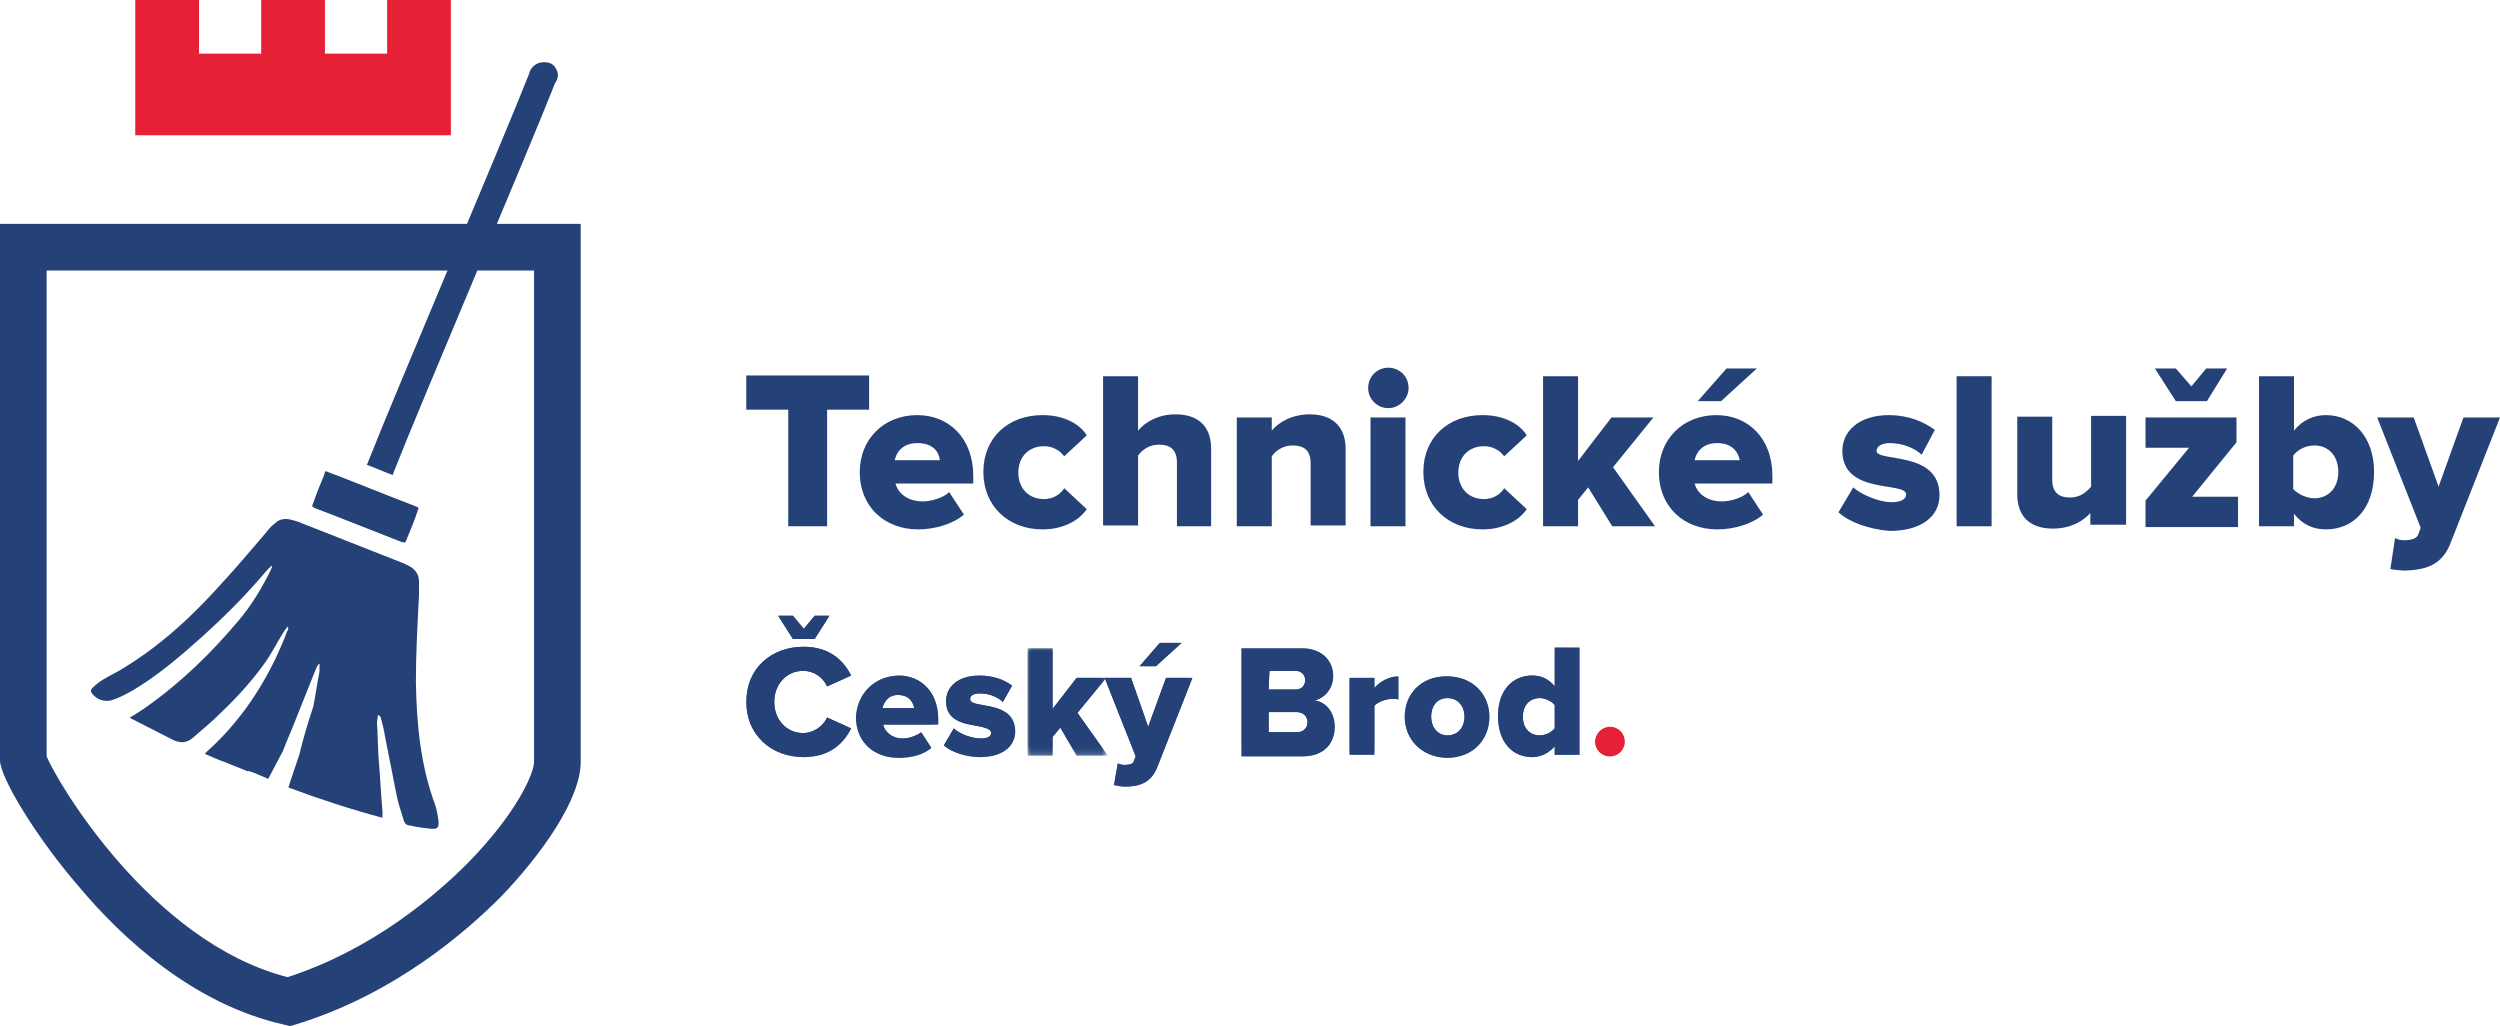 <?xml version="1.0" encoding="utf-8"?>
<!-- Generator: Adobe Illustrator 25.2.3, SVG Export Plug-In . SVG Version: 6.00 Build 0)  -->
<!DOCTYPE svg PUBLIC "-//W3C//DTD SVG 1.1//EN" "http://www.w3.org/Graphics/SVG/1.1/DTD/svg11.dtd">
<svg version="1.1" id="Layer_1" xmlns:x="http://ns.adobe.com/Extensibility/1.0/" xmlns:i="http://ns.adobe.com/AdobeIllustrator/10.0/" xmlns:graph="http://ns.adobe.com/Graphs/1.0/"
	 xmlns="http://www.w3.org/2000/svg" xmlns:xlink="http://www.w3.org/1999/xlink" x="0px" y="0px" viewBox="0 0 321.6 132"
	 style="enable-background:new 0 0 321.6 132;" xml:space="preserve">
<style type="text/css">
	.st0{fill:#244278;}
	.st1{fill:#E62136;}
	.st2{enable-background:new    ;}
	.st3{filter:url(#Adobe_OpacityMaskFilter);}
	.st4{mask:url(#SVGID_1_);enable-background:new    ;}
	.st5{filter:url(#Adobe_OpacityMaskFilter_1_);}
	.st6{filter:url(#Adobe_OpacityMaskFilter_2_);}
	.st7{mask:url(#SVGID_2_);enable-background:new    ;}
	.st8{clip-path:url(#SVGID_4_);}
	.st9{filter:url(#Adobe_OpacityMaskFilter_3_);}
	.st10{clip-path:url(#SVGID_7_);}
	.st11{mask:url(#SVGID_5_);enable-background:new    ;}
	.st12{clip-path:url(#SVGID_9_);}
	.st13{filter:url(#Adobe_OpacityMaskFilter_4_);}
	.st14{mask:url(#SVGID_10_);enable-background:new    ;}
	.st15{filter:url(#Adobe_OpacityMaskFilter_5_);}
	.st16{filter:url(#Adobe_OpacityMaskFilter_6_);}
	.st17{mask:url(#SVGID_11_);enable-background:new    ;}
	.st18{clip-path:url(#SVGID_13_);}
	.st19{filter:url(#Adobe_OpacityMaskFilter_7_);}
	.st20{clip-path:url(#SVGID_16_);}
	.st21{mask:url(#SVGID_14_);enable-background:new    ;}
	.st22{clip-path:url(#SVGID_18_);}
	.st23{filter:url(#Adobe_OpacityMaskFilter_8_);}
	.st24{mask:url(#SVGID_19_);enable-background:new    ;}
	.st25{filter:url(#Adobe_OpacityMaskFilter_9_);}
	.st26{filter:url(#Adobe_OpacityMaskFilter_10_);}
	.st27{mask:url(#SVGID_20_);enable-background:new    ;}
	.st28{clip-path:url(#SVGID_22_);}
	.st29{filter:url(#Adobe_OpacityMaskFilter_11_);}
	.st30{clip-path:url(#SVGID_25_);}
	.st31{mask:url(#SVGID_23_);enable-background:new    ;}
	.st32{clip-path:url(#SVGID_27_);}
	.st33{filter:url(#Adobe_OpacityMaskFilter_12_);}
	.st34{mask:url(#SVGID_28_);enable-background:new    ;}
	.st35{filter:url(#Adobe_OpacityMaskFilter_13_);}
	.st36{clip-path:url(#SVGID_31_);}
	.st37{mask:url(#SVGID_29_);enable-background:new    ;}
	.st38{filter:url(#Adobe_OpacityMaskFilter_14_);}
	.st39{mask:url(#SVGID_32_);enable-background:new    ;}
	.st40{filter:url(#Adobe_OpacityMaskFilter_15_);}
	.st41{filter:url(#Adobe_OpacityMaskFilter_16_);}
	.st42{mask:url(#SVGID_33_);enable-background:new    ;}
	.st43{clip-path:url(#SVGID_35_);}
	.st44{filter:url(#Adobe_OpacityMaskFilter_17_);}
	.st45{clip-path:url(#SVGID_38_);}
	.st46{mask:url(#SVGID_36_);enable-background:new    ;}
	.st47{clip-path:url(#SVGID_40_);}
	.st48{filter:url(#Adobe_OpacityMaskFilter_18_);}
	.st49{mask:url(#SVGID_41_);enable-background:new    ;}
	.st50{filter:url(#Adobe_OpacityMaskFilter_19_);}
	.st51{filter:url(#Adobe_OpacityMaskFilter_20_);}
	.st52{mask:url(#SVGID_42_);enable-background:new    ;}
	.st53{clip-path:url(#SVGID_44_);}
	.st54{filter:url(#Adobe_OpacityMaskFilter_21_);}
	.st55{clip-path:url(#SVGID_47_);}
	.st56{mask:url(#SVGID_45_);enable-background:new    ;}
	.st57{clip-path:url(#SVGID_49_);}
	.st58{filter:url(#Adobe_OpacityMaskFilter_22_);}
	.st59{mask:url(#SVGID_50_);enable-background:new    ;}
	.st60{filter:url(#Adobe_OpacityMaskFilter_23_);}
	.st61{filter:url(#Adobe_OpacityMaskFilter_24_);}
	.st62{mask:url(#SVGID_51_);enable-background:new    ;}
	.st63{clip-path:url(#SVGID_53_);}
	.st64{filter:url(#Adobe_OpacityMaskFilter_25_);}
	.st65{clip-path:url(#SVGID_56_);}
	.st66{mask:url(#SVGID_54_);enable-background:new    ;}
	.st67{clip-path:url(#SVGID_58_);}
	.st68{filter:url(#Adobe_OpacityMaskFilter_26_);}
	.st69{mask:url(#SVGID_59_);enable-background:new    ;}
	.st70{filter:url(#Adobe_OpacityMaskFilter_27_);}
	.st71{filter:url(#Adobe_OpacityMaskFilter_28_);}
	.st72{mask:url(#SVGID_60_);enable-background:new    ;}
	.st73{clip-path:url(#SVGID_62_);}
	.st74{filter:url(#Adobe_OpacityMaskFilter_29_);}
	.st75{clip-path:url(#SVGID_65_);}
	.st76{mask:url(#SVGID_63_);enable-background:new    ;}
	.st77{clip-path:url(#SVGID_67_);}
	.st78{filter:url(#Adobe_OpacityMaskFilter_30_);}
	.st79{mask:url(#SVGID_68_);enable-background:new    ;}
	.st80{filter:url(#Adobe_OpacityMaskFilter_31_);}
	.st81{filter:url(#Adobe_OpacityMaskFilter_32_);}
	.st82{mask:url(#SVGID_69_);enable-background:new    ;}
	.st83{clip-path:url(#SVGID_71_);}
	.st84{filter:url(#Adobe_OpacityMaskFilter_33_);}
	.st85{clip-path:url(#SVGID_74_);}
	.st86{mask:url(#SVGID_72_);enable-background:new    ;}
	.st87{clip-path:url(#SVGID_76_);}
	.st88{filter:url(#Adobe_OpacityMaskFilter_34_);}
	.st89{mask:url(#SVGID_77_);enable-background:new    ;}
	.st90{filter:url(#Adobe_OpacityMaskFilter_35_);}
	.st91{filter:url(#Adobe_OpacityMaskFilter_36_);}
	.st92{mask:url(#SVGID_78_);enable-background:new    ;}
	.st93{clip-path:url(#SVGID_80_);}
	.st94{filter:url(#Adobe_OpacityMaskFilter_37_);}
	.st95{clip-path:url(#SVGID_83_);}
	.st96{mask:url(#SVGID_81_);enable-background:new    ;}
	.st97{clip-path:url(#SVGID_85_);}
</style>
<g>
	<path class="st0" d="M6,97.3c1.3,3.2,13.4,23.9,31,28.4c11.1-3.6,19.2-10.7,23.1-14.6c6.6-6.7,8.7-11.9,8.6-13.2l0-0.2V34.8H6V97.3
		z M37.3,132l-0.8-0.2c-11.6-2.6-20.8-11.1-26.4-17.8C4.9,108,0,100.1,0,97.8v-69h74.7v68.9c0.2,5-5.2,12.4-10.3,17.7
		c-4.4,4.4-13.6,12.5-26.4,16.4L37.3,132z"/>
</g>
<g>
	<polygon class="st1" points="49.8,0 49.8,6.9 41.8,6.9 41.8,0 33.6,0 33.6,6.9 25.6,6.9 25.6,0 17.4,0 17.4,6.9 17.4,12 17.4,17.4 
		58,17.4 58,12 58,6.9 58,0 	"/>
</g>
<g>
	<g class="st2">
		<g>
			<defs>
				<filter id="Adobe_OpacityMaskFilter" filterUnits="userSpaceOnUse" x="96" y="79.2" width="13.5" height="18.2">
					
						<feColorMatrix  type="matrix" values="-1 0 0 0 1  0 -1 0 0 1  0 0 -1 0 1  0 0 0 1 0" color-interpolation-filters="sRGB" result="source"/>
					<feFlood  style="flood-color:white;flood-opacity:1" result="back"/>
					<feBlend  in="source" in2="back" mode="normal"/>
				</filter>
			</defs>
			<mask maskUnits="userSpaceOnUse" x="96" y="79.2" width="13.5" height="18.2" id="SVGID_1_">
				<g class="st3">
					<rect x="89.5" y="35.6" width="186.6" height="72.1"/>
				</g>
			</mask>
			<g class="st4">
				<g>
					<path class="st0" d="M102,82.2l-1.9-3h1.9l1.4,1.7l1.4-1.7h1.9l-1.9,3H102z M96,90.3c0-4.3,3.2-7.1,7.4-7.1
						c3.4,0,5.2,1.9,6.1,3.7l-3.1,1.4c-0.5-1.1-1.6-2-3.1-2c-2.1,0-3.7,1.7-3.7,4c0,2.3,1.6,4,3.7,4c1.4,0,2.6-0.9,3.1-2l3.1,1.4
						c-0.9,1.8-2.7,3.7-6.1,3.7C99.2,97.4,96,94.5,96,90.3"/>
				</g>
			</g>
			<defs>
				<filter id="Adobe_OpacityMaskFilter_1_" filterUnits="userSpaceOnUse" x="96" y="79.2" width="13.5" height="18.2">
					<feColorMatrix  type="matrix" values="1 0 0 0 0  0 1 0 0 0  0 0 1 0 0  0 0 0 1 0"/>
				</filter>
			</defs>
			<mask maskUnits="userSpaceOnUse" x="96" y="79.2" width="13.5" height="18.2" id="SVGID_2_">
				<g class="st5">
					<g class="st2">
						<defs>
							<filter id="Adobe_OpacityMaskFilter_2_" filterUnits="userSpaceOnUse" x="-592.9" y="-173.8" width="1093.3" height="775.1">
								
									<feColorMatrix  type="matrix" values="-1 0 0 0 1  0 -1 0 0 1  0 0 -1 0 1  0 0 0 1 0" color-interpolation-filters="sRGB" result="source"/>
								<feFlood  style="flood-color:white;flood-opacity:1" result="back"/>
								<feBlend  in="source" in2="back" mode="normal"/>
							</filter>
						</defs>
						<mask maskUnits="userSpaceOnUse" x="-592.9" y="-173.8" width="1093.3" height="775.1" id="SVGID_2_">
							<g class="st6">
								<rect x="89.5" y="35.6" width="186.6" height="72.1"/>
							</g>
						</mask>
						<g class="st7">
							<g>
								<defs>
									<rect id="SVGID_3_" x="89.5" y="35.6" width="186.6" height="72.1"/>
								</defs>
								<clipPath id="SVGID_4_">
									<use xlink:href="#SVGID_3_"  style="overflow:visible;"/>
								</clipPath>
								<rect x="-592.9" y="-173.8" class="st8" width="1093.3" height="775.1"/>
							</g>
						</g>
						<defs>
							<filter id="Adobe_OpacityMaskFilter_3_" filterUnits="userSpaceOnUse" x="-592.9" y="-173.8" width="1093.3" height="775.1">
								<feColorMatrix  type="matrix" values="1 0 0 0 0  0 1 0 0 0  0 0 1 0 0  0 0 0 1 0"/>
							</filter>
						</defs>
						<mask maskUnits="userSpaceOnUse" x="-592.9" y="-173.8" width="1093.3" height="775.1" id="SVGID_5_">
							<g class="st9">
								<g class="st2">
									<g>
										<defs>
											<rect id="SVGID_6_" x="89.5" y="35.9" width="186.5" height="71.9"/>
										</defs>
										<clipPath id="SVGID_7_">
											<use xlink:href="#SVGID_6_"  style="overflow:visible;"/>
										</clipPath>
										<rect x="-592.9" y="-173.8" class="st10" width="1093.3" height="775.1"/>
									</g>
								</g>
							</g>
						</mask>
						<g class="st11">
							<g>
								<defs>
									<rect id="SVGID_8_" x="89.5" y="35.6" width="186.6" height="72.1"/>
								</defs>
								<clipPath id="SVGID_9_">
									<use xlink:href="#SVGID_8_"  style="overflow:visible;"/>
								</clipPath>
								<rect x="-592.9" y="-173.8" class="st12" width="1093.3" height="775.1"/>
							</g>
						</g>
					</g>
				</g>
			</mask>
			<g class="st2">
				<g>
					<path class="st0" d="M102,82.2l-1.9-3h1.9l1.4,1.7l1.4-1.7h1.9l-1.9,3H102z M96,90.3c0-4.3,3.2-7.1,7.4-7.1
						c3.4,0,5.2,1.9,6.1,3.7l-3.1,1.4c-0.5-1.1-1.6-2-3.1-2c-2.1,0-3.7,1.7-3.7,4c0,2.3,1.6,4,3.7,4c1.4,0,2.6-0.9,3.1-2l3.1,1.4
						c-0.9,1.8-2.7,3.7-6.1,3.7C99.2,97.4,96,94.5,96,90.3"/>
				</g>
			</g>
		</g>
	</g>
</g>
<g>
	<g class="st2">
		<g>
			<defs>
				<filter id="Adobe_OpacityMaskFilter_4_" filterUnits="userSpaceOnUse" x="110.3" y="86.9" width="10.4" height="10.5">
					
						<feColorMatrix  type="matrix" values="-1 0 0 0 1  0 -1 0 0 1  0 0 -1 0 1  0 0 0 1 0" color-interpolation-filters="sRGB" result="source"/>
					<feFlood  style="flood-color:white;flood-opacity:1" result="back"/>
					<feBlend  in="source" in2="back" mode="normal"/>
				</filter>
			</defs>
			<mask maskUnits="userSpaceOnUse" x="110.3" y="86.9" width="10.4" height="10.5" id="SVGID_10_">
				<g class="st13">
					<rect x="89.5" y="35.6" width="186.6" height="72.1"/>
				</g>
			</mask>
			<g class="st14">
				<g>
					<path class="st0" d="M113.5,91.1h4.1c-0.1-0.7-0.6-1.7-2.1-1.7C114.2,89.4,113.7,90.4,113.5,91.1 M115.6,86.9
						c2.9,0,5.1,2.2,5.1,5.6v0.7h-7.1c0.2,0.9,1.1,1.8,2.5,1.8c0.9,0,1.9-0.4,2.4-0.8l1.3,2c-1,0.9-2.6,1.3-4.2,1.3
						c-3.1,0-5.5-2-5.5-5.3C110.3,89.3,112.4,87,115.6,86.9"/>
				</g>
			</g>
			<defs>
				<filter id="Adobe_OpacityMaskFilter_5_" filterUnits="userSpaceOnUse" x="110.3" y="86.9" width="10.4" height="10.5">
					<feColorMatrix  type="matrix" values="1 0 0 0 0  0 1 0 0 0  0 0 1 0 0  0 0 0 1 0"/>
				</filter>
			</defs>
			<mask maskUnits="userSpaceOnUse" x="110.3" y="86.9" width="10.4" height="10.5" id="SVGID_11_">
				<g class="st15">
					<g class="st2">
						<defs>
							<filter id="Adobe_OpacityMaskFilter_6_" filterUnits="userSpaceOnUse" x="-592.9" y="-173.8" width="1093.3" height="775.1">
								
									<feColorMatrix  type="matrix" values="-1 0 0 0 1  0 -1 0 0 1  0 0 -1 0 1  0 0 0 1 0" color-interpolation-filters="sRGB" result="source"/>
								<feFlood  style="flood-color:white;flood-opacity:1" result="back"/>
								<feBlend  in="source" in2="back" mode="normal"/>
							</filter>
						</defs>
						<mask maskUnits="userSpaceOnUse" x="-592.9" y="-173.8" width="1093.3" height="775.1" id="SVGID_11_">
							<g class="st16">
								<rect x="89.5" y="35.6" width="186.6" height="72.1"/>
							</g>
						</mask>
						<g class="st17">
							<g>
								<defs>
									<rect id="SVGID_12_" x="89.5" y="35.6" width="186.6" height="72.1"/>
								</defs>
								<clipPath id="SVGID_13_">
									<use xlink:href="#SVGID_12_"  style="overflow:visible;"/>
								</clipPath>
								<rect x="-592.9" y="-173.8" class="st18" width="1093.3" height="775.1"/>
							</g>
						</g>
						<defs>
							<filter id="Adobe_OpacityMaskFilter_7_" filterUnits="userSpaceOnUse" x="-592.9" y="-173.8" width="1093.3" height="775.1">
								<feColorMatrix  type="matrix" values="1 0 0 0 0  0 1 0 0 0  0 0 1 0 0  0 0 0 1 0"/>
							</filter>
						</defs>
						<mask maskUnits="userSpaceOnUse" x="-592.9" y="-173.8" width="1093.3" height="775.1" id="SVGID_14_">
							<g class="st19">
								<g class="st2">
									<g>
										<defs>
											<rect id="SVGID_15_" x="89.5" y="35.9" width="186.5" height="71.9"/>
										</defs>
										<clipPath id="SVGID_16_">
											<use xlink:href="#SVGID_15_"  style="overflow:visible;"/>
										</clipPath>
										<rect x="-592.9" y="-173.8" class="st20" width="1093.3" height="775.1"/>
									</g>
								</g>
							</g>
						</mask>
						<g class="st21">
							<g>
								<defs>
									<rect id="SVGID_17_" x="89.5" y="35.6" width="186.6" height="72.1"/>
								</defs>
								<clipPath id="SVGID_18_">
									<use xlink:href="#SVGID_17_"  style="overflow:visible;"/>
								</clipPath>
								<rect x="-592.9" y="-173.8" class="st22" width="1093.3" height="775.1"/>
							</g>
						</g>
					</g>
				</g>
			</mask>
			<g class="st2">
				<g>
					<path class="st0" d="M113.5,91.1h4.1c-0.1-0.7-0.6-1.7-2.1-1.7C114.2,89.4,113.7,90.4,113.5,91.1 M115.6,86.9
						c2.9,0,5.1,2.2,5.1,5.6v0.7h-7.1c0.2,0.9,1.1,1.8,2.5,1.8c0.9,0,1.9-0.4,2.4-0.8l1.3,2c-1,0.9-2.6,1.3-4.2,1.3
						c-3.1,0-5.5-2-5.5-5.3C110.3,89.3,112.4,87,115.6,86.9"/>
				</g>
			</g>
		</g>
	</g>
</g>
<g>
	<g class="st2">
		<g>
			<defs>
				<filter id="Adobe_OpacityMaskFilter_8_" filterUnits="userSpaceOnUse" x="121.4" y="86.9" width="9.2" height="10.5">
					
						<feColorMatrix  type="matrix" values="-1 0 0 0 1  0 -1 0 0 1  0 0 -1 0 1  0 0 0 1 0" color-interpolation-filters="sRGB" result="source"/>
					<feFlood  style="flood-color:white;flood-opacity:1" result="back"/>
					<feBlend  in="source" in2="back" mode="normal"/>
				</filter>
			</defs>
			<mask maskUnits="userSpaceOnUse" x="121.4" y="86.9" width="9.2" height="10.5" id="SVGID_19_">
				<g class="st23">
					<rect x="89.5" y="35.6" width="186.6" height="72.1"/>
				</g>
			</mask>
			<g class="st24">
				<g>
					<path class="st0" d="M122.7,93.7c0.7,0.7,2.3,1.3,3.5,1.3c0.9,0,1.3-0.3,1.3-0.7c0-0.5-0.7-0.7-1.7-0.9
						c-1.7-0.3-4.1-0.6-4.1-3.2c0-1.8,1.5-3.3,4.3-3.3c1.7,0,3.1,0.5,4.2,1.3l-1.2,2.1c-0.6-0.6-1.7-1.1-2.9-1.1
						c-0.7,0-1.3,0.2-1.3,0.7c0,0.5,0.5,0.6,1.6,0.8c1.7,0.3,4.2,0.7,4.2,3.4c0,1.9-1.7,3.3-4.5,3.3c-1.8,0-3.6-0.6-4.7-1.5
						L122.7,93.7z"/>
				</g>
			</g>
			<defs>
				<filter id="Adobe_OpacityMaskFilter_9_" filterUnits="userSpaceOnUse" x="121.4" y="86.9" width="9.2" height="10.5">
					<feColorMatrix  type="matrix" values="1 0 0 0 0  0 1 0 0 0  0 0 1 0 0  0 0 0 1 0"/>
				</filter>
			</defs>
			<mask maskUnits="userSpaceOnUse" x="121.4" y="86.9" width="9.2" height="10.5" id="SVGID_20_">
				<g class="st25">
					<g class="st2">
						<defs>
							
								<filter id="Adobe_OpacityMaskFilter_10_" filterUnits="userSpaceOnUse" x="-592.9" y="-173.8" width="1093.3" height="775.1">
								
									<feColorMatrix  type="matrix" values="-1 0 0 0 1  0 -1 0 0 1  0 0 -1 0 1  0 0 0 1 0" color-interpolation-filters="sRGB" result="source"/>
								<feFlood  style="flood-color:white;flood-opacity:1" result="back"/>
								<feBlend  in="source" in2="back" mode="normal"/>
							</filter>
						</defs>
						<mask maskUnits="userSpaceOnUse" x="-592.9" y="-173.8" width="1093.3" height="775.1" id="SVGID_20_">
							<g class="st26">
								<rect x="89.5" y="35.6" width="186.6" height="72.1"/>
							</g>
						</mask>
						<g class="st27">
							<g>
								<defs>
									<rect id="SVGID_21_" x="89.5" y="35.6" width="186.6" height="72.1"/>
								</defs>
								<clipPath id="SVGID_22_">
									<use xlink:href="#SVGID_21_"  style="overflow:visible;"/>
								</clipPath>
								<rect x="-592.9" y="-173.8" class="st28" width="1093.3" height="775.1"/>
							</g>
						</g>
						<defs>
							
								<filter id="Adobe_OpacityMaskFilter_11_" filterUnits="userSpaceOnUse" x="-592.9" y="-173.8" width="1093.3" height="775.1">
								<feColorMatrix  type="matrix" values="1 0 0 0 0  0 1 0 0 0  0 0 1 0 0  0 0 0 1 0"/>
							</filter>
						</defs>
						<mask maskUnits="userSpaceOnUse" x="-592.9" y="-173.8" width="1093.3" height="775.1" id="SVGID_23_">
							<g class="st29">
								<g class="st2">
									<g>
										<defs>
											<rect id="SVGID_24_" x="89.5" y="35.9" width="186.5" height="71.9"/>
										</defs>
										<clipPath id="SVGID_25_">
											<use xlink:href="#SVGID_24_"  style="overflow:visible;"/>
										</clipPath>
										<rect x="-592.9" y="-173.8" class="st30" width="1093.3" height="775.1"/>
									</g>
								</g>
							</g>
						</mask>
						<g class="st31">
							<g>
								<defs>
									<rect id="SVGID_26_" x="89.5" y="35.6" width="186.6" height="72.1"/>
								</defs>
								<clipPath id="SVGID_27_">
									<use xlink:href="#SVGID_26_"  style="overflow:visible;"/>
								</clipPath>
								<rect x="-592.9" y="-173.8" class="st32" width="1093.3" height="775.1"/>
							</g>
						</g>
					</g>
				</g>
			</mask>
			<g class="st2">
				<g>
					<path class="st0" d="M122.7,93.7c0.7,0.7,2.3,1.3,3.5,1.3c0.9,0,1.3-0.3,1.3-0.7c0-0.5-0.7-0.7-1.7-0.9
						c-1.7-0.3-4.1-0.6-4.1-3.2c0-1.8,1.5-3.3,4.3-3.3c1.7,0,3.1,0.5,4.2,1.3l-1.2,2.1c-0.6-0.6-1.7-1.1-2.9-1.1
						c-0.7,0-1.3,0.2-1.3,0.7c0,0.5,0.5,0.6,1.6,0.8c1.7,0.3,4.2,0.7,4.2,3.4c0,1.9-1.7,3.3-4.5,3.3c-1.8,0-3.6-0.6-4.7-1.5
						L122.7,93.7z"/>
				</g>
			</g>
		</g>
	</g>
</g>
<g>
	<g class="st2">
		<g>
			<defs>
				<filter id="Adobe_OpacityMaskFilter_12_" filterUnits="userSpaceOnUse" x="132.2" y="83.4" width="10.2" height="13.8">
					
						<feColorMatrix  type="matrix" values="-1 0 0 0 1  0 -1 0 0 1  0 0 -1 0 1  0 0 0 1 0" color-interpolation-filters="sRGB" result="source"/>
					<feFlood  style="flood-color:white;flood-opacity:1" result="back"/>
					<feBlend  in="source" in2="back" mode="normal"/>
				</filter>
			</defs>
			<mask maskUnits="userSpaceOnUse" x="132.2" y="83.4" width="10.2" height="13.8" id="SVGID_28_">
				<g class="st33">
					<rect x="89.5" y="35.6" width="186.6" height="72.1"/>
				</g>
			</mask>
			<g class="st34">
				<g>
					<polygon class="st0" points="138.5,97.2 136.4,93.6 135.4,94.8 135.4,97.2 132.2,97.2 132.2,83.4 135.4,83.4 135.4,91.2 
						138.5,87.2 142.3,87.2 138.6,91.7 142.5,97.2 					"/>
				</g>
			</g>
			<defs>
				<filter id="Adobe_OpacityMaskFilter_13_" filterUnits="userSpaceOnUse" x="132.2" y="83.4" width="10.2" height="13.8">
					<feColorMatrix  type="matrix" values="1 0 0 0 0  0 1 0 0 0  0 0 1 0 0  0 0 0 1 0"/>
				</filter>
			</defs>
			<mask maskUnits="userSpaceOnUse" x="132.2" y="83.4" width="10.2" height="13.8" id="SVGID_29_">
				<g class="st35">
					<g class="st2">
						<g>
							<defs>
								<rect id="SVGID_30_" x="89.5" y="35.9" width="186.5" height="71.9"/>
							</defs>
							<clipPath id="SVGID_31_">
								<use xlink:href="#SVGID_30_"  style="overflow:visible;"/>
							</clipPath>
							<rect x="-592.9" y="-173.8" class="st36" width="1093.3" height="775.1"/>
						</g>
					</g>
				</g>
			</mask>
			<g class="st37">
				<g>
					<polygon class="st0" points="138.5,97.2 136.4,93.6 135.4,94.8 135.4,97.2 132.2,97.2 132.2,83.4 135.4,83.4 135.4,91.2 
						138.5,87.2 142.3,87.2 138.6,91.7 142.5,97.2 					"/>
				</g>
			</g>
		</g>
	</g>
</g>
<g>
	<g class="st2">
		<g>
			<defs>
				<filter id="Adobe_OpacityMaskFilter_14_" filterUnits="userSpaceOnUse" x="142.1" y="82.7" width="11.2" height="18.6">
					
						<feColorMatrix  type="matrix" values="-1 0 0 0 1  0 -1 0 0 1  0 0 -1 0 1  0 0 0 1 0" color-interpolation-filters="sRGB" result="source"/>
					<feFlood  style="flood-color:white;flood-opacity:1" result="back"/>
					<feBlend  in="source" in2="back" mode="normal"/>
				</filter>
			</defs>
			<mask maskUnits="userSpaceOnUse" x="142.1" y="82.7" width="11.2" height="18.6" id="SVGID_32_">
				<g class="st38">
					<rect x="89.5" y="35.6" width="186.6" height="72.1"/>
				</g>
			</mask>
			<g class="st39">
				<g>
					<path class="st0" d="M148.7,85.7h-2.1l2.6-3h2.8L148.7,85.7z M143.8,98.2c0.2,0.1,0.5,0.2,0.8,0.2c0.7,0,1.2-0.1,1.3-0.6
						l0.2-0.5l-4-10.1h3.4l2.2,6.3l2.3-6.3h3.4l-4.5,11.4c-0.8,2.1-2.3,2.6-4.2,2.6c-0.3,0-1-0.1-1.4-0.2L143.8,98.2z"/>
				</g>
			</g>
			<defs>
				<filter id="Adobe_OpacityMaskFilter_15_" filterUnits="userSpaceOnUse" x="142.1" y="82.7" width="11.2" height="18.6">
					<feColorMatrix  type="matrix" values="1 0 0 0 0  0 1 0 0 0  0 0 1 0 0  0 0 0 1 0"/>
				</filter>
			</defs>
			<mask maskUnits="userSpaceOnUse" x="142.1" y="82.7" width="11.2" height="18.6" id="SVGID_33_">
				<g class="st40">
					<g class="st2">
						<defs>
							
								<filter id="Adobe_OpacityMaskFilter_16_" filterUnits="userSpaceOnUse" x="-592.9" y="-173.8" width="1093.3" height="775.1">
								
									<feColorMatrix  type="matrix" values="-1 0 0 0 1  0 -1 0 0 1  0 0 -1 0 1  0 0 0 1 0" color-interpolation-filters="sRGB" result="source"/>
								<feFlood  style="flood-color:white;flood-opacity:1" result="back"/>
								<feBlend  in="source" in2="back" mode="normal"/>
							</filter>
						</defs>
						<mask maskUnits="userSpaceOnUse" x="-592.9" y="-173.8" width="1093.3" height="775.1" id="SVGID_33_">
							<g class="st41">
								<rect x="89.5" y="35.6" width="186.6" height="72.1"/>
							</g>
						</mask>
						<g class="st42">
							<g>
								<defs>
									<rect id="SVGID_34_" x="89.5" y="35.6" width="186.6" height="72.1"/>
								</defs>
								<clipPath id="SVGID_35_">
									<use xlink:href="#SVGID_34_"  style="overflow:visible;"/>
								</clipPath>
								<rect x="-592.9" y="-173.8" class="st43" width="1093.3" height="775.1"/>
							</g>
						</g>
						<defs>
							
								<filter id="Adobe_OpacityMaskFilter_17_" filterUnits="userSpaceOnUse" x="-592.9" y="-173.8" width="1093.3" height="775.1">
								<feColorMatrix  type="matrix" values="1 0 0 0 0  0 1 0 0 0  0 0 1 0 0  0 0 0 1 0"/>
							</filter>
						</defs>
						<mask maskUnits="userSpaceOnUse" x="-592.9" y="-173.8" width="1093.3" height="775.1" id="SVGID_36_">
							<g class="st44">
								<g class="st2">
									<g>
										<defs>
											<rect id="SVGID_37_" x="89.5" y="35.9" width="186.5" height="71.9"/>
										</defs>
										<clipPath id="SVGID_38_">
											<use xlink:href="#SVGID_37_"  style="overflow:visible;"/>
										</clipPath>
										<rect x="-592.9" y="-173.8" class="st45" width="1093.3" height="775.1"/>
									</g>
								</g>
							</g>
						</mask>
						<g class="st46">
							<g>
								<defs>
									<rect id="SVGID_39_" x="89.5" y="35.6" width="186.6" height="72.1"/>
								</defs>
								<clipPath id="SVGID_40_">
									<use xlink:href="#SVGID_39_"  style="overflow:visible;"/>
								</clipPath>
								<rect x="-592.9" y="-173.8" class="st47" width="1093.3" height="775.1"/>
							</g>
						</g>
					</g>
				</g>
			</mask>
			<g class="st2">
				<g>
					<path class="st0" d="M148.7,85.7h-2.1l2.6-3h2.8L148.7,85.7z M143.8,98.2c0.2,0.1,0.5,0.2,0.8,0.2c0.7,0,1.2-0.1,1.3-0.6
						l0.2-0.5l-4-10.1h3.4l2.2,6.3l2.3-6.3h3.4l-4.5,11.4c-0.8,2.1-2.3,2.6-4.2,2.6c-0.3,0-1-0.1-1.4-0.2L143.8,98.2z"/>
				</g>
			</g>
		</g>
	</g>
</g>
<g>
	<g class="st2">
		<g>
			<defs>
				<filter id="Adobe_OpacityMaskFilter_18_" filterUnits="userSpaceOnUse" x="159.7" y="83.4" width="12.1" height="13.8">
					
						<feColorMatrix  type="matrix" values="-1 0 0 0 1  0 -1 0 0 1  0 0 -1 0 1  0 0 0 1 0" color-interpolation-filters="sRGB" result="source"/>
					<feFlood  style="flood-color:white;flood-opacity:1" result="back"/>
					<feBlend  in="source" in2="back" mode="normal"/>
				</filter>
			</defs>
			<mask maskUnits="userSpaceOnUse" x="159.7" y="83.4" width="12.1" height="13.8" id="SVGID_41_">
				<g class="st48">
					<rect x="89.5" y="35.6" width="186.6" height="72.1"/>
				</g>
			</mask>
			<g class="st49">
				<g>
					<path class="st0" d="M163.2,94.2h3.6c0.8,0,1.4-0.5,1.4-1.3c0-0.7-0.5-1.3-1.4-1.3h-3.6L163.2,94.2z M163.2,88.7h3.5
						c0.7,0,1.2-0.5,1.2-1.2c0-0.7-0.5-1.2-1.2-1.2h-3.4L163.2,88.7z M159.7,97.2V83.4h7.8c2.7,0,4,1.8,4,3.5c0,1.7-1.1,2.9-2.4,3.2
						c1.5,0.2,2.6,1.6,2.6,3.4c0,2-1.3,3.8-4.1,3.8H159.7z"/>
				</g>
			</g>
			<defs>
				<filter id="Adobe_OpacityMaskFilter_19_" filterUnits="userSpaceOnUse" x="159.7" y="83.4" width="12.1" height="13.8">
					<feColorMatrix  type="matrix" values="1 0 0 0 0  0 1 0 0 0  0 0 1 0 0  0 0 0 1 0"/>
				</filter>
			</defs>
			<mask maskUnits="userSpaceOnUse" x="159.7" y="83.4" width="12.1" height="13.8" id="SVGID_42_">
				<g class="st50">
					<g class="st2">
						<defs>
							
								<filter id="Adobe_OpacityMaskFilter_20_" filterUnits="userSpaceOnUse" x="-592.9" y="-173.8" width="1093.3" height="775.1">
								
									<feColorMatrix  type="matrix" values="-1 0 0 0 1  0 -1 0 0 1  0 0 -1 0 1  0 0 0 1 0" color-interpolation-filters="sRGB" result="source"/>
								<feFlood  style="flood-color:white;flood-opacity:1" result="back"/>
								<feBlend  in="source" in2="back" mode="normal"/>
							</filter>
						</defs>
						<mask maskUnits="userSpaceOnUse" x="-592.9" y="-173.8" width="1093.3" height="775.1" id="SVGID_42_">
							<g class="st51">
								<rect x="89.5" y="35.6" width="186.6" height="72.1"/>
							</g>
						</mask>
						<g class="st52">
							<g>
								<defs>
									<rect id="SVGID_43_" x="89.5" y="35.6" width="186.6" height="72.1"/>
								</defs>
								<clipPath id="SVGID_44_">
									<use xlink:href="#SVGID_43_"  style="overflow:visible;"/>
								</clipPath>
								<rect x="-592.9" y="-173.8" class="st53" width="1093.3" height="775.1"/>
							</g>
						</g>
						<defs>
							
								<filter id="Adobe_OpacityMaskFilter_21_" filterUnits="userSpaceOnUse" x="-592.9" y="-173.8" width="1093.3" height="775.1">
								<feColorMatrix  type="matrix" values="1 0 0 0 0  0 1 0 0 0  0 0 1 0 0  0 0 0 1 0"/>
							</filter>
						</defs>
						<mask maskUnits="userSpaceOnUse" x="-592.9" y="-173.8" width="1093.3" height="775.1" id="SVGID_45_">
							<g class="st54">
								<g class="st2">
									<g>
										<defs>
											<rect id="SVGID_46_" x="89.5" y="35.9" width="186.5" height="71.9"/>
										</defs>
										<clipPath id="SVGID_47_">
											<use xlink:href="#SVGID_46_"  style="overflow:visible;"/>
										</clipPath>
										<rect x="-592.9" y="-173.8" class="st55" width="1093.3" height="775.1"/>
									</g>
								</g>
							</g>
						</mask>
						<g class="st56">
							<g>
								<defs>
									<rect id="SVGID_48_" x="89.5" y="35.6" width="186.6" height="72.1"/>
								</defs>
								<clipPath id="SVGID_49_">
									<use xlink:href="#SVGID_48_"  style="overflow:visible;"/>
								</clipPath>
								<rect x="-592.9" y="-173.8" class="st57" width="1093.3" height="775.1"/>
							</g>
						</g>
					</g>
				</g>
			</mask>
			<g class="st2">
				<g>
					<path class="st0" d="M163.2,94.2h3.6c0.8,0,1.4-0.5,1.4-1.3c0-0.7-0.5-1.3-1.4-1.3h-3.6L163.2,94.2z M163.2,88.7h3.5
						c0.7,0,1.2-0.5,1.2-1.2c0-0.7-0.5-1.2-1.2-1.2h-3.4L163.2,88.7z M159.7,97.2V83.4h7.8c2.7,0,4,1.8,4,3.5c0,1.7-1.1,2.9-2.4,3.2
						c1.5,0.2,2.6,1.6,2.6,3.4c0,2-1.3,3.8-4.1,3.8H159.7z"/>
				</g>
			</g>
		</g>
	</g>
</g>
<g>
	<g class="st2">
		<g>
			<defs>
				<filter id="Adobe_OpacityMaskFilter_22_" filterUnits="userSpaceOnUse" x="173.6" y="86.9" width="6.3" height="10.2">
					
						<feColorMatrix  type="matrix" values="-1 0 0 0 1  0 -1 0 0 1  0 0 -1 0 1  0 0 0 1 0" color-interpolation-filters="sRGB" result="source"/>
					<feFlood  style="flood-color:white;flood-opacity:1" result="back"/>
					<feBlend  in="source" in2="back" mode="normal"/>
				</filter>
			</defs>
			<mask maskUnits="userSpaceOnUse" x="173.6" y="86.9" width="6.3" height="10.2" id="SVGID_50_">
				<g class="st58">
					<rect x="89.5" y="35.6" width="186.6" height="72.1"/>
				</g>
			</mask>
			<g class="st59">
				<g>
					<path class="st0" d="M173.6,97.2v-10h3.2v1.3c0.7-0.8,1.9-1.5,3.1-1.5V90c-0.2-0.1-0.5-0.1-0.8-0.1c-0.8,0-1.9,0.4-2.3,0.9v6.3
						H173.6z"/>
				</g>
			</g>
			<defs>
				<filter id="Adobe_OpacityMaskFilter_23_" filterUnits="userSpaceOnUse" x="173.6" y="86.9" width="6.3" height="10.2">
					<feColorMatrix  type="matrix" values="1 0 0 0 0  0 1 0 0 0  0 0 1 0 0  0 0 0 1 0"/>
				</filter>
			</defs>
			<mask maskUnits="userSpaceOnUse" x="173.6" y="86.9" width="6.3" height="10.2" id="SVGID_51_">
				<g class="st60">
					<g class="st2">
						<defs>
							
								<filter id="Adobe_OpacityMaskFilter_24_" filterUnits="userSpaceOnUse" x="-592.9" y="-173.8" width="1093.3" height="775.1">
								
									<feColorMatrix  type="matrix" values="-1 0 0 0 1  0 -1 0 0 1  0 0 -1 0 1  0 0 0 1 0" color-interpolation-filters="sRGB" result="source"/>
								<feFlood  style="flood-color:white;flood-opacity:1" result="back"/>
								<feBlend  in="source" in2="back" mode="normal"/>
							</filter>
						</defs>
						<mask maskUnits="userSpaceOnUse" x="-592.9" y="-173.8" width="1093.3" height="775.1" id="SVGID_51_">
							<g class="st61">
								<rect x="89.5" y="35.6" width="186.6" height="72.1"/>
							</g>
						</mask>
						<g class="st62">
							<g>
								<defs>
									<rect id="SVGID_52_" x="89.5" y="35.6" width="186.6" height="72.1"/>
								</defs>
								<clipPath id="SVGID_53_">
									<use xlink:href="#SVGID_52_"  style="overflow:visible;"/>
								</clipPath>
								<rect x="-592.9" y="-173.8" class="st63" width="1093.3" height="775.1"/>
							</g>
						</g>
						<defs>
							
								<filter id="Adobe_OpacityMaskFilter_25_" filterUnits="userSpaceOnUse" x="-592.9" y="-173.8" width="1093.3" height="775.1">
								<feColorMatrix  type="matrix" values="1 0 0 0 0  0 1 0 0 0  0 0 1 0 0  0 0 0 1 0"/>
							</filter>
						</defs>
						<mask maskUnits="userSpaceOnUse" x="-592.9" y="-173.8" width="1093.3" height="775.1" id="SVGID_54_">
							<g class="st64">
								<g class="st2">
									<g>
										<defs>
											<rect id="SVGID_55_" x="89.5" y="35.9" width="186.5" height="71.9"/>
										</defs>
										<clipPath id="SVGID_56_">
											<use xlink:href="#SVGID_55_"  style="overflow:visible;"/>
										</clipPath>
										<rect x="-592.9" y="-173.8" class="st65" width="1093.3" height="775.1"/>
									</g>
								</g>
							</g>
						</mask>
						<g class="st66">
							<g>
								<defs>
									<rect id="SVGID_57_" x="89.5" y="35.6" width="186.6" height="72.1"/>
								</defs>
								<clipPath id="SVGID_58_">
									<use xlink:href="#SVGID_57_"  style="overflow:visible;"/>
								</clipPath>
								<rect x="-592.9" y="-173.8" class="st67" width="1093.3" height="775.1"/>
							</g>
						</g>
					</g>
				</g>
			</mask>
			<g class="st2">
				<g>
					<path class="st0" d="M173.6,97.2v-10h3.2v1.3c0.7-0.8,1.9-1.5,3.1-1.5V90c-0.2-0.1-0.5-0.1-0.8-0.1c-0.8,0-1.9,0.4-2.3,0.9v6.3
						H173.6z"/>
				</g>
			</g>
		</g>
	</g>
</g>
<g>
	<g class="st2">
		<g>
			<defs>
				<filter id="Adobe_OpacityMaskFilter_26_" filterUnits="userSpaceOnUse" x="180.7" y="86.9" width="10.9" height="10.5">
					
						<feColorMatrix  type="matrix" values="-1 0 0 0 1  0 -1 0 0 1  0 0 -1 0 1  0 0 0 1 0" color-interpolation-filters="sRGB" result="source"/>
					<feFlood  style="flood-color:white;flood-opacity:1" result="back"/>
					<feBlend  in="source" in2="back" mode="normal"/>
				</filter>
			</defs>
			<mask maskUnits="userSpaceOnUse" x="180.7" y="86.9" width="10.9" height="10.5" id="SVGID_59_">
				<g class="st68">
					<rect x="89.5" y="35.6" width="186.6" height="72.1"/>
				</g>
			</mask>
			<g class="st69">
				<g>
					<path class="st0" d="M188.4,92.2c0-1.3-0.8-2.4-2.2-2.4c-1.4,0-2.1,1.1-2.1,2.4c0,1.3,0.8,2.4,2.1,2.4
						C187.6,94.6,188.4,93.5,188.4,92.2 M180.7,92.2c0-2.8,2-5.2,5.4-5.2c3.4,0,5.5,2.4,5.5,5.2c0,2.8-2,5.3-5.5,5.3
						C182.8,97.4,180.7,95,180.7,92.2"/>
				</g>
			</g>
			<defs>
				<filter id="Adobe_OpacityMaskFilter_27_" filterUnits="userSpaceOnUse" x="180.7" y="86.9" width="10.9" height="10.5">
					<feColorMatrix  type="matrix" values="1 0 0 0 0  0 1 0 0 0  0 0 1 0 0  0 0 0 1 0"/>
				</filter>
			</defs>
			<mask maskUnits="userSpaceOnUse" x="180.7" y="86.9" width="10.9" height="10.5" id="SVGID_60_">
				<g class="st70">
					<g class="st2">
						<defs>
							
								<filter id="Adobe_OpacityMaskFilter_28_" filterUnits="userSpaceOnUse" x="-592.9" y="-173.8" width="1093.3" height="775.1">
								
									<feColorMatrix  type="matrix" values="-1 0 0 0 1  0 -1 0 0 1  0 0 -1 0 1  0 0 0 1 0" color-interpolation-filters="sRGB" result="source"/>
								<feFlood  style="flood-color:white;flood-opacity:1" result="back"/>
								<feBlend  in="source" in2="back" mode="normal"/>
							</filter>
						</defs>
						<mask maskUnits="userSpaceOnUse" x="-592.9" y="-173.8" width="1093.3" height="775.1" id="SVGID_60_">
							<g class="st71">
								<rect x="89.5" y="35.6" width="186.6" height="72.1"/>
							</g>
						</mask>
						<g class="st72">
							<g>
								<defs>
									<rect id="SVGID_61_" x="89.5" y="35.6" width="186.6" height="72.1"/>
								</defs>
								<clipPath id="SVGID_62_">
									<use xlink:href="#SVGID_61_"  style="overflow:visible;"/>
								</clipPath>
								<rect x="-592.9" y="-173.8" class="st73" width="1093.3" height="775.1"/>
							</g>
						</g>
						<defs>
							
								<filter id="Adobe_OpacityMaskFilter_29_" filterUnits="userSpaceOnUse" x="-592.9" y="-173.8" width="1093.3" height="775.1">
								<feColorMatrix  type="matrix" values="1 0 0 0 0  0 1 0 0 0  0 0 1 0 0  0 0 0 1 0"/>
							</filter>
						</defs>
						<mask maskUnits="userSpaceOnUse" x="-592.9" y="-173.8" width="1093.3" height="775.1" id="SVGID_63_">
							<g class="st74">
								<g class="st2">
									<g>
										<defs>
											<rect id="SVGID_64_" x="89.5" y="35.9" width="186.5" height="71.9"/>
										</defs>
										<clipPath id="SVGID_65_">
											<use xlink:href="#SVGID_64_"  style="overflow:visible;"/>
										</clipPath>
										<rect x="-592.9" y="-173.8" class="st75" width="1093.3" height="775.1"/>
									</g>
								</g>
							</g>
						</mask>
						<g class="st76">
							<g>
								<defs>
									<rect id="SVGID_66_" x="89.5" y="35.6" width="186.6" height="72.1"/>
								</defs>
								<clipPath id="SVGID_67_">
									<use xlink:href="#SVGID_66_"  style="overflow:visible;"/>
								</clipPath>
								<rect x="-592.9" y="-173.8" class="st77" width="1093.3" height="775.1"/>
							</g>
						</g>
					</g>
				</g>
			</mask>
			<g class="st2">
				<g>
					<path class="st0" d="M188.4,92.2c0-1.3-0.8-2.4-2.2-2.4c-1.4,0-2.1,1.1-2.1,2.4c0,1.3,0.8,2.4,2.1,2.4
						C187.6,94.6,188.4,93.5,188.4,92.2 M180.7,92.2c0-2.8,2-5.2,5.4-5.2c3.4,0,5.5,2.4,5.5,5.2c0,2.8-2,5.3-5.5,5.3
						C182.8,97.4,180.7,95,180.7,92.2"/>
				</g>
			</g>
		</g>
	</g>
</g>
<g>
	<g class="st2">
		<g>
			<defs>
				<filter id="Adobe_OpacityMaskFilter_30_" filterUnits="userSpaceOnUse" x="192.6" y="83.4" width="10.5" height="14.1">
					
						<feColorMatrix  type="matrix" values="-1 0 0 0 1  0 -1 0 0 1  0 0 -1 0 1  0 0 0 1 0" color-interpolation-filters="sRGB" result="source"/>
					<feFlood  style="flood-color:white;flood-opacity:1" result="back"/>
					<feBlend  in="source" in2="back" mode="normal"/>
				</filter>
			</defs>
			<mask maskUnits="userSpaceOnUse" x="192.6" y="83.4" width="10.5" height="14.1" id="SVGID_68_">
				<g class="st78">
					<rect x="89.5" y="35.6" width="186.6" height="72.1"/>
				</g>
			</mask>
			<g class="st79">
				<g>
					<path class="st0" d="M200,90.7c-0.4-0.5-1.2-0.9-1.9-0.9c-1.3,0-2.2,0.9-2.2,2.4c0,1.5,0.9,2.4,2.2,2.4c0.7,0,1.5-0.4,1.9-0.9
						V90.7z M200,97.2V96c-0.8,0.9-1.8,1.4-2.9,1.4c-2.5,0-4.4-1.9-4.4-5.3c0-3.3,1.9-5.2,4.4-5.2c1.1,0,2.1,0.4,2.9,1.4v-5h3.2
						v13.8H200z"/>
				</g>
			</g>
			<defs>
				<filter id="Adobe_OpacityMaskFilter_31_" filterUnits="userSpaceOnUse" x="192.6" y="83.4" width="10.5" height="14.1">
					<feColorMatrix  type="matrix" values="1 0 0 0 0  0 1 0 0 0  0 0 1 0 0  0 0 0 1 0"/>
				</filter>
			</defs>
			<mask maskUnits="userSpaceOnUse" x="192.6" y="83.4" width="10.5" height="14.1" id="SVGID_69_">
				<g class="st80">
					<g class="st2">
						<defs>
							
								<filter id="Adobe_OpacityMaskFilter_32_" filterUnits="userSpaceOnUse" x="-592.9" y="-173.8" width="1093.3" height="775.1">
								
									<feColorMatrix  type="matrix" values="-1 0 0 0 1  0 -1 0 0 1  0 0 -1 0 1  0 0 0 1 0" color-interpolation-filters="sRGB" result="source"/>
								<feFlood  style="flood-color:white;flood-opacity:1" result="back"/>
								<feBlend  in="source" in2="back" mode="normal"/>
							</filter>
						</defs>
						<mask maskUnits="userSpaceOnUse" x="-592.9" y="-173.8" width="1093.3" height="775.1" id="SVGID_69_">
							<g class="st81">
								<rect x="89.5" y="35.6" width="186.6" height="72.1"/>
							</g>
						</mask>
						<g class="st82">
							<g>
								<defs>
									<rect id="SVGID_70_" x="89.5" y="35.6" width="186.6" height="72.1"/>
								</defs>
								<clipPath id="SVGID_71_">
									<use xlink:href="#SVGID_70_"  style="overflow:visible;"/>
								</clipPath>
								<rect x="-592.9" y="-173.8" class="st83" width="1093.3" height="775.1"/>
							</g>
						</g>
						<defs>
							
								<filter id="Adobe_OpacityMaskFilter_33_" filterUnits="userSpaceOnUse" x="-592.9" y="-173.8" width="1093.3" height="775.1">
								<feColorMatrix  type="matrix" values="1 0 0 0 0  0 1 0 0 0  0 0 1 0 0  0 0 0 1 0"/>
							</filter>
						</defs>
						<mask maskUnits="userSpaceOnUse" x="-592.9" y="-173.8" width="1093.3" height="775.1" id="SVGID_72_">
							<g class="st84">
								<g class="st2">
									<g>
										<defs>
											<rect id="SVGID_73_" x="89.5" y="35.9" width="186.5" height="71.9"/>
										</defs>
										<clipPath id="SVGID_74_">
											<use xlink:href="#SVGID_73_"  style="overflow:visible;"/>
										</clipPath>
										<rect x="-592.9" y="-173.8" class="st85" width="1093.3" height="775.1"/>
									</g>
								</g>
							</g>
						</mask>
						<g class="st86">
							<g>
								<defs>
									<rect id="SVGID_75_" x="89.5" y="35.6" width="186.6" height="72.1"/>
								</defs>
								<clipPath id="SVGID_76_">
									<use xlink:href="#SVGID_75_"  style="overflow:visible;"/>
								</clipPath>
								<rect x="-592.9" y="-173.8" class="st87" width="1093.3" height="775.1"/>
							</g>
						</g>
					</g>
				</g>
			</mask>
			<g class="st2">
				<g>
					<path class="st0" d="M200,90.7c-0.4-0.5-1.2-0.9-1.9-0.9c-1.3,0-2.2,0.9-2.2,2.4c0,1.5,0.9,2.4,2.2,2.4c0.7,0,1.5-0.4,1.9-0.9
						V90.7z M200,97.2V96c-0.8,0.9-1.8,1.4-2.9,1.4c-2.5,0-4.4-1.9-4.4-5.3c0-3.3,1.9-5.2,4.4-5.2c1.1,0,2.1,0.4,2.9,1.4v-5h3.2
						v13.8H200z"/>
				</g>
			</g>
		</g>
	</g>
</g>
<g>
	<g class="st2">
		<g>
			<defs>
				<filter id="Adobe_OpacityMaskFilter_34_" filterUnits="userSpaceOnUse" x="205.2" y="93.5" width="3.9" height="3.9">
					
						<feColorMatrix  type="matrix" values="-1 0 0 0 1  0 -1 0 0 1  0 0 -1 0 1  0 0 0 1 0" color-interpolation-filters="sRGB" result="source"/>
					<feFlood  style="flood-color:white;flood-opacity:1" result="back"/>
					<feBlend  in="source" in2="back" mode="normal"/>
				</filter>
			</defs>
			<mask maskUnits="userSpaceOnUse" x="205.2" y="93.5" width="3.9" height="3.9" id="SVGID_77_">
				<g class="st88">
					<rect x="89.5" y="35.6" width="186.6" height="72.1"/>
				</g>
			</mask>
			<g class="st89">
				<g>
					<path class="st1" d="M207.1,93.5c1.1,0,1.9,0.9,1.9,1.9c0,1.1-0.9,1.9-1.9,1.9c-1.1,0-1.9-0.9-1.9-1.9
						C205.2,94.4,206.1,93.5,207.1,93.5"/>
				</g>
			</g>
			<defs>
				<filter id="Adobe_OpacityMaskFilter_35_" filterUnits="userSpaceOnUse" x="205.2" y="93.5" width="3.9" height="3.9">
					<feColorMatrix  type="matrix" values="1 0 0 0 0  0 1 0 0 0  0 0 1 0 0  0 0 0 1 0"/>
				</filter>
			</defs>
			<mask maskUnits="userSpaceOnUse" x="205.2" y="93.5" width="3.9" height="3.9" id="SVGID_78_">
				<g class="st90">
					<g class="st2">
						<defs>
							
								<filter id="Adobe_OpacityMaskFilter_36_" filterUnits="userSpaceOnUse" x="-592.9" y="-173.8" width="1093.3" height="775.1">
								
									<feColorMatrix  type="matrix" values="-1 0 0 0 1  0 -1 0 0 1  0 0 -1 0 1  0 0 0 1 0" color-interpolation-filters="sRGB" result="source"/>
								<feFlood  style="flood-color:white;flood-opacity:1" result="back"/>
								<feBlend  in="source" in2="back" mode="normal"/>
							</filter>
						</defs>
						<mask maskUnits="userSpaceOnUse" x="-592.9" y="-173.8" width="1093.3" height="775.1" id="SVGID_78_">
							<g class="st91">
								<rect x="89.5" y="35.6" width="186.6" height="72.1"/>
							</g>
						</mask>
						<g class="st92">
							<g>
								<defs>
									<rect id="SVGID_79_" x="89.5" y="35.6" width="186.6" height="72.1"/>
								</defs>
								<clipPath id="SVGID_80_">
									<use xlink:href="#SVGID_79_"  style="overflow:visible;"/>
								</clipPath>
								<rect x="-592.9" y="-173.8" class="st93" width="1093.3" height="775.1"/>
							</g>
						</g>
						<defs>
							
								<filter id="Adobe_OpacityMaskFilter_37_" filterUnits="userSpaceOnUse" x="-592.9" y="-173.8" width="1093.3" height="775.1">
								<feColorMatrix  type="matrix" values="1 0 0 0 0  0 1 0 0 0  0 0 1 0 0  0 0 0 1 0"/>
							</filter>
						</defs>
						<mask maskUnits="userSpaceOnUse" x="-592.9" y="-173.8" width="1093.3" height="775.1" id="SVGID_81_">
							<g class="st94">
								<g class="st2">
									<g>
										<defs>
											<rect id="SVGID_82_" x="89.5" y="35.9" width="186.5" height="71.9"/>
										</defs>
										<clipPath id="SVGID_83_">
											<use xlink:href="#SVGID_82_"  style="overflow:visible;"/>
										</clipPath>
										<rect x="-592.9" y="-173.8" class="st95" width="1093.3" height="775.1"/>
									</g>
								</g>
							</g>
						</mask>
						<g class="st96">
							<g>
								<defs>
									<rect id="SVGID_84_" x="89.5" y="35.6" width="186.6" height="72.1"/>
								</defs>
								<clipPath id="SVGID_85_">
									<use xlink:href="#SVGID_84_"  style="overflow:visible;"/>
								</clipPath>
								<rect x="-592.9" y="-173.8" class="st97" width="1093.3" height="775.1"/>
							</g>
						</g>
					</g>
				</g>
			</mask>
			<g class="st2">
				<g>
					<path class="st1" d="M207.1,93.5c1.1,0,1.9,0.9,1.9,1.9c0,1.1-0.9,1.9-1.9,1.9c-1.1,0-1.9-0.9-1.9-1.9
						C205.2,94.4,206.1,93.5,207.1,93.5"/>
				</g>
			</g>
		</g>
	</g>
</g>
<g>
	<path class="st0" d="M101.4,67.7v-15H96v-4.4h15.8v4.4h-5.4v15H101.4z"/>
	<path class="st0" d="M110.6,60.7c0-4.1,3-7.3,7.4-7.3c4.1,0,7.2,3,7.2,7.8v1h-10c0.3,1.2,1.5,2.3,3.5,2.3c1,0,2.6-0.4,3.4-1.2
		l1.9,2.9c-1.4,1.2-3.7,1.9-5.9,1.9C113.9,68.1,110.6,65.3,110.6,60.7z M118,57c-1.9,0-2.7,1.2-2.9,2.2h5.8
		C120.8,58.2,120.1,57,118,57z"/>
	<path class="st0" d="M126.5,60.7c0-4.4,3.2-7.3,7.6-7.3c3,0,4.9,1.3,5.7,2.6l-2.9,2.7c-0.6-0.8-1.5-1.3-2.6-1.3
		c-1.9,0-3.3,1.3-3.3,3.4c0,2.1,1.4,3.4,3.3,3.4c1.2,0,2.1-0.6,2.6-1.4l2.9,2.7c-0.8,1.2-2.7,2.6-5.7,2.6
		C129.7,68.1,126.5,65.1,126.5,60.7z"/>
	<path class="st0" d="M151.4,67.7v-8.2c0-1.7-0.9-2.3-2.3-2.3c-1.3,0-2.2,0.7-2.7,1.4v9h-4.5V48.4h4.5v7c0.8-1,2.5-2.1,4.8-2.1
		c3.2,0,4.6,1.8,4.6,4.4v10H151.4z"/>
	<path class="st0" d="M168.6,67.7v-8.1c0-1.7-0.9-2.3-2.3-2.3c-1.3,0-2.2,0.7-2.7,1.4v9h-4.5v-14h4.5v1.7c0.8-1,2.5-2.1,4.9-2.1
		c3.2,0,4.6,1.9,4.6,4.4v9.9H168.6z"/>
	<path class="st0" d="M176,49.9c0-1.4,1.1-2.6,2.6-2.6c1.4,0,2.6,1.1,2.6,2.6c0,1.4-1.2,2.6-2.6,2.6C177.1,52.5,176,51.3,176,49.9z
		 M176.3,67.7v-14h4.5v14H176.3z"/>
	<path class="st0" d="M183.1,60.7c0-4.4,3.2-7.3,7.6-7.3c3,0,4.9,1.3,5.7,2.6l-2.9,2.7c-0.6-0.8-1.5-1.3-2.6-1.3
		c-1.9,0-3.3,1.3-3.3,3.4c0,2.1,1.4,3.4,3.3,3.4c1.2,0,2.1-0.6,2.6-1.4l2.9,2.7c-0.8,1.2-2.7,2.6-5.7,2.6
		C186.3,68.1,183.1,65.1,183.1,60.7z"/>
	<path class="st0" d="M207.4,67.7l-3.1-5l-1.3,1.6v3.4h-4.5V48.4h4.5v10.9l4.3-5.6h5.4l-5.2,6.4l5.4,7.6H207.4z"/>
	<path class="st0" d="M213.4,60.7c0-4.1,3-7.3,7.4-7.3c4.1,0,7.2,3,7.2,7.8v1h-10c0.3,1.2,1.5,2.3,3.5,2.3c1,0,2.6-0.4,3.4-1.2
		l1.9,2.9c-1.4,1.2-3.7,1.9-5.9,1.9C216.7,68.1,213.4,65.3,213.4,60.7z M220.9,57c-1.9,0-2.7,1.2-2.9,2.2h5.8
		C223.6,58.2,222.9,57,220.9,57z M221.4,51.6h-3l3.7-4.2h3.9L221.4,51.6z"/>
	<path class="st0" d="M236.5,65.9l1.9-3.2c1,0.9,3.3,1.9,4.9,1.9c1.3,0,1.9-0.4,1.9-1c0-1.7-8.2,0.1-8.2-5.6c0-2.5,2.1-4.6,6-4.6
		c2.4,0,4.4,0.8,5.9,1.9l-1.7,3.2c-0.8-0.8-2.4-1.5-4.1-1.5c-1,0-1.7,0.4-1.7,1c0,1.5,8.1-0.1,8.1,5.7c0,2.7-2.3,4.6-6.4,4.6
		C240.5,68.1,237.9,67.2,236.5,65.9z"/>
	<path class="st0" d="M251.7,67.7V48.4h4.5v19.3H251.7z"/>
	<path class="st0" d="M268.9,67.7V66c-0.9,1-2.5,2-4.8,2c-3.2,0-4.6-1.8-4.6-4.4v-10h4.5v8.1c0,1.7,0.9,2.3,2.3,2.3
		c1.3,0,2.1-0.7,2.7-1.4v-9.1h4.5v14H268.9z"/>
	<path class="st0" d="M276,67.7v-3.3l5.6-6.8H276v-3.9h11.7v3.2l-5.7,7h5.9v3.9H276z M279.9,51.6l-2.7-4.2h2.7l2,2.3l1.9-2.3h2.7
		l-2.6,4.2H279.9z"/>
	<path class="st0" d="M290.6,67.7V48.4h4.5v7c1.1-1.4,2.6-2,4.1-2c3.5,0,6.2,2.8,6.2,7.3c0,4.8-2.7,7.4-6.2,7.4c-1.6,0-3-0.6-4.1-2
		v1.6H290.6z M297.7,64.1c1.8,0,3.1-1.3,3.1-3.4c0-2.1-1.3-3.4-3.1-3.4c-1,0-2.1,0.5-2.7,1.3v4.3C295.6,63.6,296.8,64.1,297.7,64.1z
		"/>
	<path class="st0" d="M308.1,69.2c0.3,0.2,0.8,0.3,1.1,0.3c1,0,1.7-0.2,1.9-0.8l0.3-0.8l-5.6-14.2h4.7l3.2,8.9l3.2-8.9h4.7l-6.3,16
		c-1.1,3-3.2,3.6-5.9,3.7c-0.4,0-1.5-0.1-1.9-0.2L308.1,69.2z"/>
</g>
<path class="st0" d="M71.6,9c-0.3-0.7-0.8-1-1.6-1c-0.7,0-1.3,0.3-1.7,0.9c-0.1,0.2-0.2,0.3-0.2,0.5c-3.5,8.9-17.2,41-20.7,49.9
	c-0.1,0.2-0.1,0.3-0.2,0.5c1.1,0.4,2.2,0.9,3.3,1.3c0.1-0.1,0.1-0.3,0.2-0.5c3.5-8.9,17.2-41,20.7-49.9C71.8,10.1,71.9,9.6,71.6,9
	 M56,103.6c-1.9-5.1-2.4-10.4-2.5-15.8c0-3.7,0.2-7.4,0.4-11.2c0-0.6,0-1.2,0-1.8c0-0.9-0.5-1.6-1.3-2c-0.2-0.1-0.4-0.2-0.6-0.3
	c-4.6-1.8-9.1-3.6-13.7-5.4c-0.3-0.1-0.7-0.2-1.1-0.3c-0.7-0.1-1.3,0-1.8,0.5c-0.4,0.3-0.7,0.6-1,1c-1.7,2-3.4,4-5.2,6
	c-2.6,2.9-5.3,5.7-8.3,8.1c-1.6,1.3-3.3,2.5-5.1,3.6c-0.8,0.5-1.7,0.9-2.5,1.4c-0.5,0.3-0.9,0.6-1.3,1c-0.4,0.3-0.4,0.6,0,1
	c0.6,0.6,1.3,0.9,2.3,0.7c1-0.3,1.9-0.8,2.8-1.3c3.2-1.9,6-4.3,8.8-6.8c3-2.7,5.8-5.5,8.4-8.6c0.2-0.2,0.4-0.4,0.6-0.6
	c0,0,0.1,0,0.1,0.1c-0.1,0.2-0.1,0.3-0.2,0.5c-1.1,2.2-2.4,4.4-4,6.3c-3.6,4.3-7.6,8.2-12.2,11.4c-0.3,0.2-0.6,0.4-0.9,0.6
	c-0.3,0.2-0.6,0.4-1,0.6c0.1,0.1,0.2,0.2,0.3,0.2c1.8,0.9,3.5,1.8,5.3,2.7c0.9,0.4,1.6,0.4,2.4-0.2c1.3-1.1,2.6-2.2,3.8-3.4
	c2.1-2,4-4.1,5.7-6.5c0.7-1,1.2-2,1.8-3c0.3-0.5,0.6-1,1-1.5c0.2,0.3,0,0.5-0.1,0.7c-0.4,1.1-0.9,2.2-1.4,3.3
	c-2.2,4.6-5.1,8.7-8.9,12.1c-0.1,0.1-0.1,0.1-0.2,0.2c0,0,0,0,0,0.1c0.9,0.4,1.8,0.8,2.7,1.1c0.9,0.4,1.8,0.7,2.7,1.1
	c0.1-0.2,2.7,1,2.7,1s1.8-3.4,1.9-3.6c0.6-1.6,1.3-3.1,1.9-4.7c0.8-2,1.6-4,2.4-6c0.1-0.2,0.2-0.3,0.3-0.5c0,0,0.1,0,0.1,0
	c0,0.3,0,0.6,0,1c-0.3,1.5-0.5,3-0.8,4.5C39.6,93,39,95,38.5,97.1c-0.1,0.3-1.3,3.8-1.4,4.2c4,1.5,8,2.8,12.1,3.9c0-0.3,0-0.6,0-0.8
	c-0.2-2.3-0.3-4.6-0.5-6.9c-0.1-1.5-0.1-3-0.2-4.5c0-0.3,0.1-0.7,0.1-1c0.3,0,0.4,0.3,0.4,0.4c0.2,0.7,0.4,1.5,0.5,2.2
	c0.5,2.5,1,5.1,1.5,7.6c0.2,1.1,0.6,2.2,0.9,3.2c0.1,0.5,0.4,0.8,0.9,0.8c0.8,0.2,1.6,0.3,2.5,0.4c1,0.1,1.2-0.1,1.1-1.1
	C56.3,104.9,56.2,104.2,56,103.6 M40.6,65.4c3.7,1.4,7.4,2.9,11,4.3c0.1,0,0.3,0.1,0.5,0.1c0.1-0.2,0.2-0.3,0.2-0.4
	c0.5-1.2,1-2.4,1.4-3.6c0.2-0.5,0.2-0.5-0.3-0.7c-3.7-1.4-7.3-2.9-11-4.3c-0.2-0.1-0.3-0.1-0.5-0.2c-0.1,0.2-0.2,0.3-0.2,0.5
	c-0.5,1.2-1,2.4-1.4,3.6C40.1,65.1,40.1,65.2,40.6,65.4"/>
</svg>
